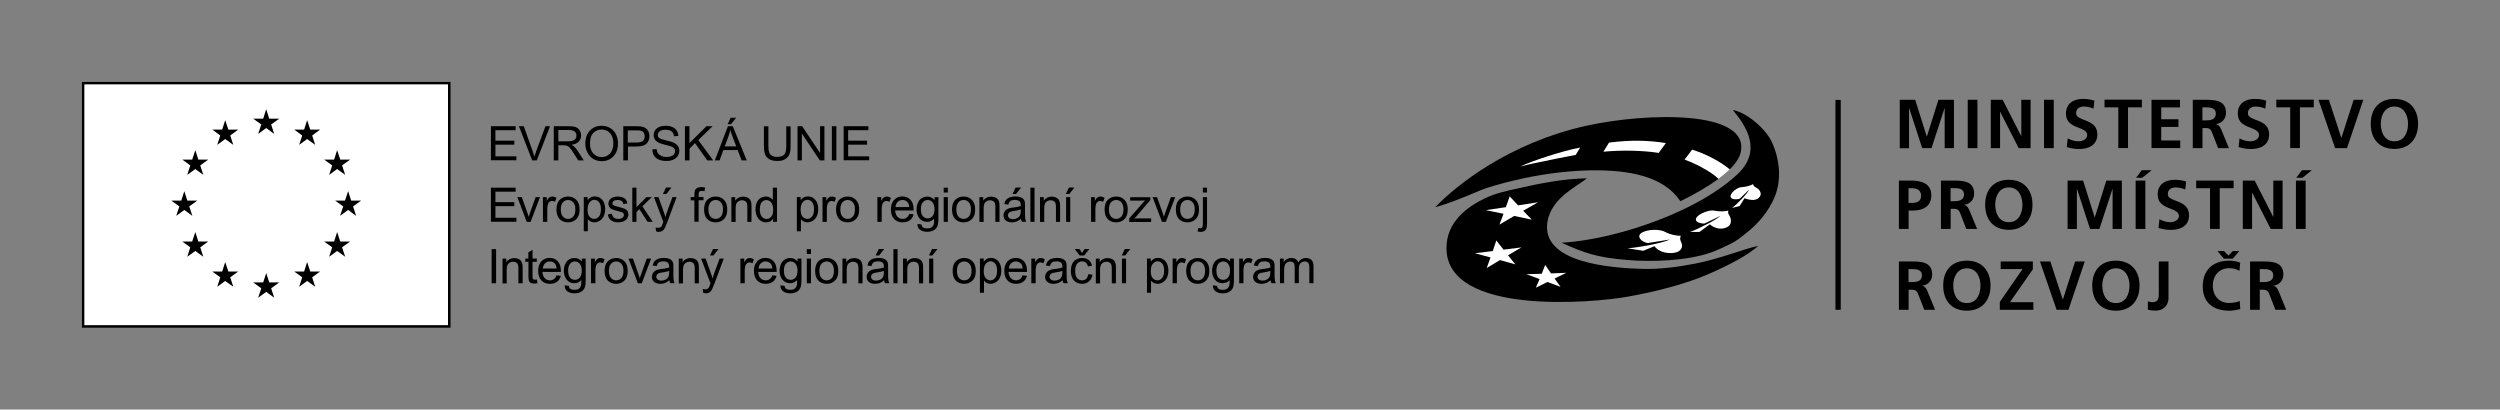 <?xml version="1.0" encoding="utf-8"?>
<!-- Generator: Adobe Illustrator 18.1.1, SVG Export Plug-In . SVG Version: 6.00 Build 0)  -->
<svg version="1.1" xmlns="http://www.w3.org/2000/svg" xmlns:xlink="http://www.w3.org/1999/xlink" x="0px" y="0px"
	 viewBox="0 0 2883.9 472.4" enable-background="new 0 0 2883.9 472.4" xml:space="preserve">
<rect x="0" y="0" width="2883.9" height="472.4" fill="#808080" stroke="none"/>
<g id="Border">
	<path fill="none" stroke="#FFFFFF" stroke-miterlimit="10" d="M0,0"/>
	<path fill="none" stroke="#FFFFFF" stroke-miterlimit="10" d="M0,472.4"/>
	<path fill="none" stroke="#FFFFFF" stroke-miterlimit="10" d="M1653.5,472.4"/>
	<path fill="none" stroke="#FFFFFF" stroke-miterlimit="10" d="M1653.5,0"/>
	<path fill="none" stroke="#FFFFFF" stroke-miterlimit="10" d="M2883.9,469.4"/>
	<path fill="none" stroke="#FFFFFF" stroke-miterlimit="10" d="M2883.9-3"/>
</g>
<g id="Logo_MMR">
	<g id="Text_1_">
		<g>
			<path d="M2191.4,115.1h17.9l13.3,42.3h0.2l13.3-42.3h17.9v55.8h-10.7v-46h-0.2l-15,46h-10.7l-15-46l-0.2,0.2v45.9h-10.7V115.1z"
				/>
			<path d="M2269.9,115.1h11.2v55.8h-11.2V115.1z"/>
			<path d="M2296.5,115.1h13.7l21.3,41.7h0.2v-41.7h10.7v55.8h-13.7l-21.3-41.7h-0.2v41.7h-10.7V115.1z"/>
			<path d="M2357.9,115.1h11.2v55.8h-11.2V115.1z"/>
			<path d="M2415,125.3c-3.5-1.5-7.4-2.4-11.3-2.4c-3.8,0-8.8,1.7-8.8,7.8c0,9.7,24.5,5.6,24.5,24.3c0,12.2-9.7,16.9-20.9,16.9
				c-6.1,0-8.8-0.8-14.3-2.2l1-10.1c3.8,2.1,8.2,3.4,12.6,3.4c4.2,0,9.9-2.2,9.9-7.2c0-10.6-24.5-6.2-24.5-24.7
				c0-12.5,9.7-17,19.5-17c4.8,0,9.3,0.6,13.3,2L2415,125.3z"/>
			<path d="M2443.7,123.8h-16v-8.8h43.1v8.8h-16v47h-11.2V123.8z"/>
			<path d="M2481.9,115.1h32.9v8.8h-21.7v13.7h19.9v8.8h-19.9V162h21.9v8.8h-33.1V115.1z"/>
			<path d="M2529.4,115.1h12.1c12,0,26.3-0.4,26.3,15.1c0,6.6-4.4,12-11.5,12.9v0.2c3,0.2,4.8,3.3,5.9,5.8l9,21.8h-12.5l-6.7-17.4
				c-1.6-4.2-3-5.8-7.7-5.8h-3.6v23.2h-11.2V115.1z M2540.6,138.9h3.7c5.5,0,11.8-0.8,11.8-7.8c0-6.7-6.2-7.3-11.8-7.3h-3.7V138.9z"
				/>
			<path d="M2613.2,125.3c-3.5-1.5-7.4-2.4-11.3-2.4c-3.8,0-8.8,1.7-8.8,7.8c0,9.7,24.5,5.6,24.5,24.3c0,12.2-9.7,16.9-20.9,16.9
				c-6.1,0-8.8-0.8-14.3-2.2l1-10.1c3.8,2.1,8.2,3.4,12.6,3.4c4.2,0,9.9-2.2,9.9-7.2c0-10.6-24.5-6.2-24.5-24.7
				c0-12.5,9.7-17,19.5-17c4.8,0,9.3,0.6,13.3,2L2613.2,125.3z"/>
			<path d="M2641.9,123.8h-16v-8.8h43.2v8.8h-16v47h-11.2V123.8z"/>
			<path d="M2674.5,115.1h12l14.3,43.8h0.2l14.1-43.8h11.1l-18.8,55.8h-13.7L2674.5,115.1z"/>
			<path d="M2762.1,114.1c17.5,0,27.3,11.8,27.3,28.7c0,16.9-9.7,29-27.3,29c-17.9,0-27.3-11.9-27.3-29
				C2734.8,125.7,2744.3,114.1,2762.1,114.1z M2762.1,163c11.4,0,15.7-10.1,15.7-20.2c0-9.8-4.6-19.9-15.7-19.9
				c-11.1,0-15.7,10.1-15.7,19.9C2746.4,152.9,2750.7,163,2762.1,163z"/>
		</g>
		<g>
			<path d="M2190.5,208.3h14.1c12.1,0,23.3,3.5,23.3,16.9c0,13-9.5,17.7-21.5,17.7h-4.7v21.2h-11.2V208.3z M2201.6,234.1h3.9
				c5.6,0,10.6-1.8,10.6-8.3c0-6.5-4.9-8.7-10.6-8.7h-3.9V234.1z"/>
			<path d="M2238.9,208.3h12.1c12,0,26.3-0.4,26.3,15.1c0,6.6-4.4,12-11.5,12.9v0.2c3,0.2,4.8,3.3,5.9,5.8l9,21.8h-12.5l-6.7-17.4
				c-1.6-4.2-3-5.8-7.7-5.8h-3.6v23.2h-11.2V208.3z M2250.1,232.1h3.7c5.5,0,11.8-0.8,11.8-7.8c0-6.7-6.2-7.3-11.8-7.3h-3.7V232.1z"
				/>
			<path d="M2317.3,207.4c17.5,0,27.3,11.8,27.3,28.7c0,16.9-9.7,29-27.3,29c-17.9,0-27.3-11.9-27.3-29
				C2290,219,2299.6,207.4,2317.3,207.4z M2317.3,256.3c11.4,0,15.7-10.2,15.7-20.2c0-9.8-4.6-19.9-15.7-19.9
				c-11.1,0-15.7,10.1-15.7,19.9C2301.7,246.1,2305.9,256.3,2317.3,256.3z"/>
			<path d="M2385.1,208.3h17.9l13.3,42.3h0.2l13.3-42.3h17.9v55.8h-10.7v-46h-0.2l-15,46H2411l-15-46l-0.2,0.2v45.9h-10.7V208.3z"/>
			<path d="M2463.6,208.3h11.2v55.8h-11.2V208.3z M2470.7,196.3h11.4l-10.9,8.8h-7.1L2470.7,196.3z"/>
			<path d="M2520.8,218.6c-3.5-1.5-7.4-2.4-11.3-2.4c-3.8,0-8.8,1.7-8.8,7.8c0,9.7,24.5,5.6,24.5,24.3c0,12.2-9.7,16.9-20.9,16.9
				c-6.1,0-8.8-0.8-14.3-2.2l1-10.1c3.8,2.1,8.2,3.4,12.6,3.4c4.2,0,9.9-2.2,9.9-7.2c0-10.6-24.5-6.2-24.5-24.7
				c0-12.5,9.7-17,19.5-17c4.8,0,9.3,0.6,13.3,2L2520.8,218.6z"/>
			<path d="M2549.4,217.1h-16v-8.8h43.2v8.8h-16v47h-11.2V217.1z"/>
			<path d="M2587.2,208.3h13.7l21.3,41.7h0.2v-41.7h10.7v55.8h-13.7l-21.3-41.7h-0.2v41.7h-10.7V208.3z"/>
			<path d="M2648.5,208.3h11.2v55.8h-11.2V208.3z M2655.5,196.3h11.4l-10.9,8.8h-7.1L2655.5,196.3z"/>
		</g>
		<g>
			<path d="M2190.5,301.6h12.1c12,0,26.3-0.4,26.3,15.1c0,6.6-4.4,12-11.5,12.9v0.2c3,0.2,4.8,3.3,5.9,5.8l9,21.8h-12.5L2213,340
				c-1.6-4.2-3-5.8-7.7-5.8h-3.6v23.2h-11.2V301.6z M2201.6,325.4h3.7c5.5,0,11.8-0.8,11.8-7.7c0-6.7-6.2-7.3-11.8-7.3h-3.7V325.4z"
				/>
			<path d="M2268.9,300.7c17.5,0,27.3,11.8,27.3,28.7c0,16.9-9.7,29-27.3,29c-17.9,0-27.3-11.9-27.3-29S2251.1,300.7,2268.9,300.7z
				 M2268.9,349.6c11.4,0,15.7-10.2,15.7-20.2c0-9.8-4.6-19.9-15.7-19.9c-11.1,0-15.7,10.1-15.7,19.9
				C2253.2,339.4,2257.4,349.6,2268.9,349.6z"/>
			<path d="M2306.9,348.3l26.2-37.9h-25.2v-8.8h37.1v9.1l-26.4,37.9h27v8.8h-38.7V348.3z"/>
			<path d="M2353.2,301.6h12l14.3,43.8h0.2l14.1-43.8h11.1l-18.8,55.8h-13.7L2353.2,301.6z"/>
			<path d="M2440.8,300.7c17.5,0,27.3,11.8,27.3,28.7c0,16.9-9.7,29-27.3,29c-17.9,0-27.3-11.9-27.3-29S2423.1,300.7,2440.8,300.7z
				 M2440.8,349.6c11.4,0,15.7-10.2,15.7-20.2c0-9.8-4.6-19.9-15.7-19.9c-11.1,0-15.7,10.1-15.7,19.9
				C2425.2,339.4,2429.4,349.6,2440.8,349.6z"/>
			<path d="M2477.7,347.6c1.5,0.6,3.1,1,5.3,1c7.3,0,7.3-5.8,7.3-9.8v-37.2h11.2v42.5c0,5.9-3.8,14.2-15.3,14.2c-3,0-5.4-0.2-8.5-1
				V347.6z"/>
			<path d="M2584.3,356.6c-4.1,1-8.5,1.8-12.7,1.8c-18.1,0-30.6-9-30.6-27.9c0-19.1,11.7-29.8,30.6-29.8c3.7,0,8.5,0.7,12.6,2.3
				l-0.8,9.4c-4.2-2.4-8.1-3-12.1-3c-11.5,0-18.7,8.8-18.7,20.2c0,11.3,7,19.9,18.9,19.9c4.4,0,9.6-1,12.2-2.3L2584.3,356.6z
				 M2565.3,298.4l-7.4-8.8h7.6l5.1,5.2l5.1-5.2h7.4l-7.4,8.8H2565.3z"/>
			<path d="M2595.6,301.6h12.1c12,0,26.3-0.4,26.3,15.1c0,6.6-4.4,12-11.5,12.9v0.2c3,0.2,4.8,3.3,5.9,5.8l8.9,21.8h-12.5l-6.7-17.4
				c-1.6-4.2-3-5.8-7.7-5.8h-3.6v23.2h-11.2V301.6z M2606.8,325.4h3.7c5.5,0,11.8-0.8,11.8-7.7c0-6.7-6.2-7.3-11.8-7.3h-3.7V325.4z"
				/>
		</g>
	</g>
	<g id="MMR">
		<g>
			<line fill="#FFFFFF" stroke="#1D1D1B" stroke-miterlimit="10" x1="2120.3" y1="115.3" x2="2120.3" y2="357.5"/>
			<g>
				<path fill-rule="evenodd" clip-rule="evenodd" d="M1830.7,205.7c-26.6,0.4-53.3,5.6-80.5,11.8c-12.9,2.9-25.2,5.5-37.1,11.2
					c-19.4,9.3-45.1,26.7-44.5,58.6c1.6,76.8,168.5,62.3,209.2,54.9c28-5,65.1-13.7,94.1-26.5c24.1-10.6,45-21.7,56.3-32.1
					c-14.7,2.9-43.1,14.7-73.2,20.6c-19.9,3.9-41.1,6.4-58.3,6c-38.7-0.9-118.8-6.9-111.7-53.9
					C1789.4,228.5,1817.7,216.1,1830.7,205.7L1830.7,205.7z"/>
				<path fill-rule="evenodd" clip-rule="evenodd" d="M1801.3,280c40.2-2.3,93.4-16.4,138.1-37.3c24.6-11.5,46.9-25.2,63.9-40.8
					c30.4-27.7,11.2-56.2-4.4-75c15.6,2.6,37.5,21.2,44.7,36.3c9.2,19.4,12.1,43.6,3.5,64.2c-6.7,16.1-18.9,31-34.3,42.7
					c-6.2,4.8-8.6,7.2-15.7,10.8c-8.8,4.4-16,7.7-23.2,10.3c-27.5,9.7-68.2,11.2-96.8,8.7C1842.3,297,1828.2,292.1,1801.3,280
					L1801.3,280z"/>
				<path fill-rule="evenodd" clip-rule="evenodd" d="M1938.4,232.1c-19-28.6-58.7-36.3-103.5-35.6c-28.4,0.5-59.6,4.7-88.5,11.7
					c-15.2,3.7-29.4,7.3-43.1,13.2c-16.7,7.2-36.1,14.6-47.7,17.7c23.6-24.8,84.9-74.4,175.1-94.2c67.8-14.9,189.7-18.8,177.1,31.7
					C2003,196,1967.8,217.9,1938.4,232.1L1938.4,232.1z"/>
				<polygon fill-rule="evenodd" clip-rule="evenodd" fill="#FFFFFF" points="1737.1,239 1713.9,242.4 1734.4,246.6 1729.7,259.1 
					1746.7,249.1 1767,253.4 1757.1,243.1 1774.3,233.3 1751.2,236.9 1741.5,226.5 1737.1,239 				"/>
				<polygon fill-rule="evenodd" clip-rule="evenodd" fill="#FFFFFF" points="1722,289.6 1701.4,292.1 1719.4,297 1715,309.2 
					1730.3,300 1748.1,305 1739.6,294.5 1755,285.4 1734.4,288 1726.1,277.4 1722,289.6 				"/>
				<polygon fill-rule="evenodd" clip-rule="evenodd" fill="#FFFFFF" points="1778.5,315.8 1760.8,316.3 1776,321.9 1771.7,331.9 
					1785.1,325.3 1800.2,330.9 1793.3,321.3 1806.9,314.7 1789.2,315.4 1782.5,305.6 1778.5,315.8 				"/>
				<path fill-rule="evenodd" clip-rule="evenodd" fill="#FFFFFF" d="M1995.5,195.4c-0.4-0.3-0.4-0.3-0.8-0.6
					c-11.5-9.3-27.5-17.4-42.7-22.2l-8.7,11.5c10.6,3.8,23.1,10,33.5,17.5c1.6,1.2,3.5,2.8,5.1,4.3c0.3,0.3,0.2,0.2,0.5,0.5
					C1986.7,203.2,1993.1,197.9,1995.5,195.4L1995.5,195.4z"/>
				<path fill-rule="evenodd" clip-rule="evenodd" fill="#FFFFFF" d="M1921.7,165c-20.6-3.1-39.4-3.8-65.6-0.5l-6.5,10.5
					c20.3-1.9,44.9-1.6,63.8,1.4L1921.7,165L1921.7,165z"/>
				<path fill-rule="evenodd" clip-rule="evenodd" fill="#FFFFFF" d="M1822.8,170.2l-5.1,8.5c-8.9,1.6-30.3,5.9-48.3,9.7
					c-7.2,1.5-10.9,2.5-15.7,3.7C1765.8,186.1,1802.3,174,1822.8,170.2L1822.8,170.2z"/>
				<path fill-rule="evenodd" clip-rule="evenodd" fill="#FFFFFF" d="M1939,272c-1.6,2.9-0.8,4.8,0.6,8c2.4,5.8-1.6,10-5.9,11.1
					c-7.3,2-19.3,0.8-25.2-7.1l-12.9,5.3l-18.2-2.9c10.6-0.5,41.6-6.1,48.8-10.1l-25.7,4.1c-3-0.7-6.6-2.2-8.5-5
					c-6.4-8.9,18.4-13.2,28.5-8C1927.9,271.2,1934.3,272,1939,272L1939,272z"/>
				<path fill-rule="evenodd" clip-rule="evenodd" fill="#FFFFFF" d="M1993.8,242.9c-0.8,2.6,0,3.8,1.3,6c2.4,3.9,2.1,9.7-0.9,11.9
					c-7.1,5.3-16.5,2.8-21.8-2l-11.9,8.7l-10.9,0.1c7.8-2.7,30.2-13.9,35.2-18.6l-18.7,8.9c-2.3,0.1-7-0.7-8.7-2.4
					c-5.8-5.4,12.2-14.2,20.3-12.5C1983.7,244.3,1990.3,243.9,1993.8,242.9L1993.8,242.9z"/>
				<path fill-rule="evenodd" clip-rule="evenodd" fill="#FFFFFF" d="M2022.2,212.4c0.5,2.1,1.5,2.9,3.8,4.1
					c3.6,1.9,6.1,5.9,4.7,9.1c-3.1,6.9-11.8,5.5-18.3,3.1l-5.6,8.9l-8.7,2.3c5-3.7,17.8-16.6,19.6-21.1l-10.9,10.5
					c-1.8,0.6-5.9,1-8.1,0.1c-7.1-2.8,3.2-13.1,10.5-13.5C2014.8,215.5,2019.9,213.9,2022.2,212.4L2022.2,212.4z"/>
			</g>
		</g>
		<rect x="2117.3" y="115.3" width="6.1" height="242"/>
	</g>
</g>
<g id="Logo_EU">
	<g id="Text">
		<g>
			<path d="M566.3,185v-39.4h28.5v4.6h-23.3v12.1h21.8v4.6h-21.8v13.4h24.2v4.6H566.3z"/>
			<path d="M613.9,185l-15.3-39.4h5.6l10.2,28.6c0.8,2.3,1.5,4.4,2.1,6.4c0.6-2.1,1.3-4.3,2.1-6.4l10.6-28.6h5.3L619.2,185H613.9z"
				/>
			<path d="M638.8,185v-39.4h17.5c3.5,0,6.2,0.4,8,1.1c1.8,0.7,3.3,2,4.4,3.7c1.1,1.8,1.6,3.8,1.6,5.9c0,2.8-0.9,5.1-2.7,7.1
				c-1.8,1.9-4.6,3.1-8.4,3.7c1.4,0.7,2.4,1.3,3.1,2c1.5,1.4,3,3.1,4.3,5.2l6.8,10.7H667l-5.2-8.2c-1.5-2.4-2.8-4.2-3.8-5.4
				c-1-1.3-1.9-2.1-2.6-2.6c-0.8-0.5-1.6-0.8-2.4-1c-0.6-0.1-1.6-0.2-2.9-0.2h-6V185H638.8z M644.1,163h11.2c2.4,0,4.2-0.2,5.6-0.7
				c1.3-0.5,2.4-1.3,3.1-2.4c0.7-1.1,1-2.3,1-3.5c0-1.9-0.7-3.4-2-4.6c-1.4-1.2-3.5-1.8-6.4-1.8h-12.5V163z"/>
			<path d="M675.2,165.9c0-6.5,1.8-11.7,5.3-15.3c3.5-3.7,8-5.5,13.6-5.5c3.6,0,6.9,0.9,9.8,2.6c2.9,1.7,5.1,4.2,6.7,7.3
				c1.5,3.1,2.3,6.6,2.3,10.6c0,4-0.8,7.6-2.4,10.7s-3.9,5.5-6.8,7.2s-6.1,2.4-9.6,2.4c-3.7,0-7-0.9-9.9-2.7
				c-2.9-1.8-5.1-4.2-6.6-7.3S675.2,169.3,675.2,165.9z M680.6,165.9c0,4.7,1.3,8.5,3.8,11.2c2.6,2.7,5.8,4.1,9.6,4.1
				c3.9,0,7.1-1.4,9.7-4.1c2.5-2.8,3.8-6.7,3.8-11.7c0-3.2-0.5-6-1.6-8.4c-1.1-2.4-2.7-4.2-4.8-5.6c-2.1-1.3-4.4-2-7-2
				c-3.7,0-6.9,1.3-9.5,3.8C681.9,155.8,680.6,160,680.6,165.9z"/>
			<path d="M719,185v-39.4h14.9c2.6,0,4.6,0.1,6,0.4c1.9,0.3,3.6,0.9,4.9,1.8c1.3,0.9,2.4,2.2,3.2,3.8c0.8,1.6,1.2,3.4,1.2,5.4
				c0,3.3-1.1,6.2-3.2,8.5c-2.1,2.3-6,3.5-11.5,3.5h-10.1v16H719z M724.2,164.4h10.2c3.4,0,5.8-0.6,7.2-1.9c1.4-1.3,2.1-3,2.1-5.3
				c0-1.6-0.4-3.1-1.2-4.2c-0.8-1.2-1.9-1.9-3.3-2.3c-0.9-0.2-2.5-0.3-4.9-0.3h-10.1V164.4z"/>
			<path d="M752.5,172.4l4.9-0.4c0.2,2,0.8,3.6,1.6,4.8c0.9,1.3,2.2,2.3,4,3.1c1.8,0.8,3.8,1.2,6,1.2c2,0,3.7-0.3,5.3-0.9
				c1.5-0.6,2.7-1.4,3.4-2.4c0.7-1,1.1-2.2,1.1-3.4c0-1.2-0.4-2.3-1.1-3.2c-0.7-0.9-1.9-1.7-3.5-2.3c-1.1-0.4-3.4-1.1-7-1.9
				c-3.6-0.9-6.1-1.7-7.6-2.5c-1.9-1-3.3-2.2-4.2-3.7c-0.9-1.5-1.4-3.1-1.4-4.9c0-2,0.6-3.8,1.7-5.6c1.1-1.7,2.8-3,4.9-3.9
				c2.2-0.9,4.6-1.3,7.2-1.3c2.9,0,5.5,0.5,7.7,1.4c2.2,0.9,3.9,2.3,5.1,4.1c1.2,1.8,1.8,3.9,1.9,6.2l-5,0.4
				c-0.3-2.5-1.2-4.4-2.7-5.6c-1.5-1.3-3.8-1.9-6.9-1.9c-3.2,0-5.4,0.6-6.9,1.7c-1.4,1.2-2.2,2.5-2.2,4.2c0,1.4,0.5,2.6,1.5,3.5
				c1,0.9,3.6,1.8,7.9,2.8c4.2,1,7.1,1.8,8.7,2.5c2.3,1.1,4,2.4,5.1,4c1.1,1.6,1.6,3.5,1.6,5.6c0,2.1-0.6,4.1-1.8,5.9
				c-1.2,1.9-2.9,3.3-5.2,4.3c-2.2,1-4.8,1.5-7.6,1.5c-3.6,0-6.5-0.5-9-1.6c-2.4-1-4.3-2.6-5.7-4.7
				C753.3,177.4,752.6,175,752.5,172.4z"/>
			<path d="M790.1,185v-39.4h5.2v19.5l19.6-19.5h7.1l-16.5,16l17.2,23.4h-6.9l-14-19.9l-6.4,6.3V185H790.1z"/>
			<path d="M824.6,185l15.1-39.4h5.6l16.1,39.4h-5.9l-4.6-11.9h-16.5l-4.3,11.9H824.6z M836,168.9h13.3l-4.1-10.9
				c-1.3-3.3-2.2-6-2.8-8.2c-0.5,2.5-1.2,5-2.1,7.5L836,168.9z M839.3,143.3l3.6-7.5h6.3l-5.9,7.5H839.3z"/>
			<path d="M906.8,145.7h5.2v22.7c0,4-0.4,7.1-1.3,9.4c-0.9,2.3-2.5,4.2-4.8,5.7c-2.3,1.5-5.4,2.2-9.2,2.2c-3.7,0-6.7-0.6-9-1.9
				c-2.3-1.3-4-3.1-5-5.5s-1.5-5.7-1.5-9.9v-22.7h5.2v22.7c0,3.4,0.3,5.9,1,7.6c0.6,1.6,1.7,2.9,3.3,3.7c1.5,0.9,3.4,1.3,5.7,1.3
				c3.8,0,6.6-0.9,8.2-2.6c1.6-1.7,2.4-5.1,2.4-10V145.7z"/>
			<path d="M920,185v-39.4h5.3l20.7,30.9v-30.9h5V185h-5.3L925,154.1V185H920z"/>
			<path d="M959.6,185v-39.4h5.2V185H959.6z"/>
			<path d="M973.2,185v-39.4h28.5v4.6h-23.3v12.1h21.8v4.6h-21.8v13.4h24.2v4.6H973.2z"/>
		</g>
		<g>
			<path d="M566.3,255.9v-39.4h28.5v4.6h-23.3v12.1h21.8v4.6h-21.8v13.4h24.2v4.6H566.3z"/>
			<path d="M607.6,255.9l-10.8-28.5h5.1l6.1,17.1c0.7,1.8,1.3,3.8,1.8,5.7c0.4-1.5,1-3.3,1.8-5.4l6.3-17.4h5l-10.8,28.5H607.6z"/>
			<path d="M626.3,255.9v-28.5h4.4v4.3c1.1-2,2.1-3.4,3.1-4c0.9-0.6,2-1,3.1-1c1.6,0,3.3,0.5,5,1.6l-1.7,4.5c-1.2-0.7-2.4-1-3.5-1
				c-1.1,0-2,0.3-2.8,1c-0.8,0.6-1.4,1.5-1.8,2.6c-0.5,1.7-0.8,3.6-0.8,5.6v14.9H626.3z"/>
			<path d="M641.9,241.6c0-5.3,1.5-9.2,4.4-11.7c2.5-2.1,5.4-3.2,9-3.2c3.9,0,7.1,1.3,9.6,3.9c2.5,2.6,3.7,6.1,3.7,10.6
				c0,3.7-0.6,6.6-1.7,8.7c-1.1,2.1-2.7,3.7-4.8,4.9c-2.1,1.2-4.4,1.7-6.9,1.7c-4,0-7.2-1.3-9.7-3.8
				C643.1,250.1,641.9,246.5,641.9,241.6z M646.9,241.6c0,3.7,0.8,6.4,2.4,8.2c1.6,1.8,3.6,2.7,6,2.7c2.4,0,4.4-0.9,6-2.7
				c1.6-1.8,2.4-4.6,2.4-8.4c0-3.5-0.8-6.2-2.4-8c-1.6-1.8-3.6-2.7-6-2.7c-2.4,0-4.4,0.9-6,2.7C647.7,235.3,646.9,238,646.9,241.6z"
				/>
			<path d="M673.4,266.8v-39.5h4.4v3.7c1-1.5,2.2-2.5,3.5-3.3c1.3-0.7,2.9-1.1,4.8-1.1c2.4,0,4.6,0.6,6.4,1.9c1.9,1.3,3.3,3,4.2,5.3
				c0.9,2.3,1.4,4.8,1.4,7.5c0,2.9-0.5,5.5-1.6,7.9c-1,2.3-2.6,4.1-4.6,5.4c-2,1.2-4.1,1.9-6.3,1.9c-1.6,0-3.1-0.3-4.3-1
				c-1.3-0.7-2.3-1.5-3.2-2.6v13.9H673.4z M677.8,241.8c0,3.7,0.7,6.4,2.2,8.1c1.5,1.8,3.3,2.6,5.4,2.6c2.1,0,4-0.9,5.5-2.7
				c1.5-1.8,2.3-4.6,2.3-8.4c0-3.6-0.7-6.4-2.2-8.2c-1.5-1.8-3.3-2.7-5.4-2.7c-2.1,0-3.9,1-5.5,2.9
				C678.6,235.3,677.8,238.1,677.8,241.8z"/>
			<path d="M701.1,247.4l4.8-0.8c0.3,1.9,1,3.4,2.2,4.4c1.2,1,2.9,1.5,5.1,1.5c2.2,0,3.9-0.5,4.9-1.4c1.1-0.9,1.6-2,1.6-3.2
				c0-1.1-0.5-2-1.4-2.6c-0.7-0.4-2.3-1-4.9-1.6c-3.5-0.9-6-1.7-7.4-2.3c-1.4-0.7-2.4-1.6-3.1-2.7c-0.7-1.2-1.1-2.4-1.1-3.8
				c0-1.3,0.3-2.4,0.9-3.5c0.6-1.1,1.4-2,2.4-2.7c0.8-0.6,1.8-1,3.1-1.4c1.3-0.4,2.7-0.6,4.2-0.6c2.2,0,4.2,0.3,5.9,1
				c1.7,0.6,2.9,1.5,3.7,2.6c0.8,1.1,1.4,2.6,1.7,4.4l-4.7,0.6c-0.2-1.5-0.8-2.6-1.9-3.4c-1-0.8-2.5-1.2-4.4-1.2
				c-2.2,0-3.8,0.4-4.8,1.1c-0.9,0.7-1.4,1.6-1.4,2.6c0,0.6,0.2,1.2,0.6,1.7c0.4,0.5,1,0.9,1.9,1.3c0.5,0.2,1.9,0.6,4.3,1.2
				c3.4,0.9,5.8,1.7,7.2,2.2c1.4,0.6,2.4,1.4,3.2,2.5c0.8,1.1,1.2,2.5,1.2,4.1c0,1.6-0.5,3.1-1.4,4.6c-0.9,1.4-2.3,2.5-4.1,3.3
				c-1.8,0.8-3.8,1.2-6,1.2c-3.7,0-6.5-0.8-8.5-2.3C702.8,252.7,701.6,250.4,701.1,247.4z"/>
			<path d="M729.4,255.9v-39.4h4.8V239l11.4-11.6h6.3L741,238l12,17.9h-6l-9.4-14.6l-3.4,3.3v11.3H729.4z"/>
			<path d="M756.8,266.9l-0.5-4.5c1.1,0.3,2,0.4,2.8,0.4c1.1,0,1.9-0.2,2.6-0.5s1.2-0.9,1.6-1.5c0.3-0.5,0.8-1.7,1.5-3.6
				c0.1-0.3,0.2-0.7,0.4-1.2l-10.8-28.6h5.2l5.9,16.5c0.8,2.1,1.5,4.3,2.1,6.6c0.6-2.2,1.2-4.4,2-6.5l6.1-16.6h4.8l-10.8,29
				c-1.2,3.1-2.1,5.3-2.7,6.5c-0.9,1.6-1.8,2.8-3,3.5c-1.1,0.7-2.4,1.1-4,1.1C759,267.5,758,267.3,756.8,266.9z M764.7,223.8
				l3.6-7.5h6.3l-5.9,7.5H764.7z"/>
			<path d="M801,255.9v-24.8h-4.3v-3.8h4.3v-3c0-1.9,0.2-3.3,0.5-4.3c0.5-1.3,1.3-2.3,2.5-3c1.2-0.8,2.8-1.2,4.9-1.2
				c1.4,0,2.9,0.2,4.5,0.5l-0.7,4.2c-1-0.2-2-0.3-2.8-0.3c-1.5,0-2.5,0.3-3.1,0.9c-0.6,0.6-0.9,1.8-0.9,3.5v2.6h5.6v3.8h-5.6v24.8
				H801z"/>
			<path d="M812.2,241.6c0-5.3,1.5-9.2,4.4-11.7c2.5-2.1,5.4-3.2,9-3.2c3.9,0,7.1,1.3,9.6,3.9c2.5,2.6,3.7,6.1,3.7,10.6
				c0,3.7-0.5,6.6-1.7,8.7c-1.1,2.1-2.7,3.7-4.8,4.9c-2.1,1.2-4.4,1.7-6.9,1.7c-4,0-7.2-1.3-9.7-3.8
				C813.4,250.1,812.2,246.5,812.2,241.6z M817.2,241.6c0,3.7,0.8,6.4,2.4,8.2c1.6,1.8,3.6,2.7,6,2.7c2.4,0,4.4-0.9,6-2.7
				s2.4-4.6,2.4-8.4c0-3.5-0.8-6.2-2.4-8c-1.6-1.8-3.6-2.7-6-2.7c-2.4,0-4.4,0.9-6,2.7C818,235.3,817.2,238,817.2,241.6z"/>
			<path d="M843.7,255.9v-28.5h4.4v4.1c2.1-3.1,5.1-4.7,9.1-4.7c1.7,0,3.3,0.3,4.7,0.9c1.4,0.6,2.5,1.4,3.2,2.4
				c0.7,1,1.2,2.2,1.5,3.6c0.2,0.9,0.3,2.5,0.3,4.7v17.5h-4.8v-17.3c0-2-0.2-3.4-0.6-4.4c-0.4-1-1-1.8-2-2.3s-2.1-0.9-3.4-0.9
				c-2.1,0-3.8,0.7-5.3,2c-1.5,1.3-2.2,3.8-2.2,7.4v15.6H843.7z"/>
			<path d="M891.8,255.9v-3.6c-1.8,2.8-4.5,4.2-8,4.2c-2.3,0-4.4-0.6-6.3-1.9c-1.9-1.3-3.4-3-4.4-5.3c-1-2.2-1.6-4.8-1.6-7.7
				c0-2.8,0.5-5.4,1.4-7.7c0.9-2.3,2.4-4.1,4.3-5.3c1.9-1.2,4-1.9,6.4-1.9c1.7,0,3.3,0.4,4.6,1.1c1.3,0.7,2.4,1.7,3.3,2.8v-14.1h4.8
				v39.4H891.8z M876.5,241.7c0,3.7,0.8,6.4,2.3,8.2c1.5,1.8,3.4,2.7,5.5,2.7c2.1,0,3.9-0.9,5.4-2.6c1.5-1.7,2.2-4.4,2.2-7.9
				c0-3.9-0.8-6.8-2.3-8.6s-3.4-2.7-5.6-2.7c-2.1,0-3.9,0.9-5.4,2.6C877.3,235.1,876.5,237.9,876.5,241.7z"/>
			<path d="M919.2,266.8v-39.5h4.4v3.7c1-1.5,2.2-2.5,3.5-3.3c1.3-0.7,2.9-1.1,4.8-1.1c2.4,0,4.6,0.6,6.4,1.9s3.3,3,4.2,5.3
				c0.9,2.3,1.4,4.8,1.4,7.5c0,2.9-0.5,5.5-1.6,7.9c-1,2.3-2.6,4.1-4.6,5.4c-2,1.2-4.1,1.9-6.3,1.9c-1.6,0-3.1-0.3-4.3-1
				c-1.3-0.7-2.3-1.5-3.2-2.6v13.9H919.2z M923.6,241.8c0,3.7,0.7,6.4,2.2,8.1s3.3,2.6,5.4,2.6c2.1,0,4-0.9,5.5-2.7
				c1.5-1.8,2.3-4.6,2.3-8.4c0-3.6-0.7-6.4-2.2-8.2s-3.3-2.7-5.4-2.7c-2.1,0-3.9,1-5.5,2.9C924.3,235.3,923.6,238.1,923.6,241.8z"/>
			<path d="M948.8,255.9v-28.5h4.4v4.3c1.1-2,2.1-3.4,3.1-4c0.9-0.6,2-1,3.1-1c1.6,0,3.3,0.5,5,1.6l-1.7,4.5c-1.2-0.7-2.4-1-3.5-1
				c-1.1,0-2,0.3-2.8,1c-0.8,0.6-1.4,1.5-1.8,2.6c-0.5,1.7-0.8,3.6-0.8,5.6v14.9H948.8z"/>
			<path d="M964.4,241.6c0-5.3,1.5-9.2,4.4-11.7c2.5-2.1,5.4-3.2,9-3.2c3.9,0,7.1,1.3,9.6,3.9c2.5,2.6,3.7,6.1,3.7,10.6
				c0,3.7-0.5,6.6-1.7,8.7c-1.1,2.1-2.7,3.7-4.8,4.9c-2.1,1.2-4.4,1.7-6.9,1.7c-4,0-7.2-1.3-9.7-3.8
				C965.7,250.1,964.4,246.5,964.4,241.6z M969.4,241.6c0,3.7,0.8,6.4,2.4,8.2c1.6,1.8,3.6,2.7,6,2.7c2.4,0,4.4-0.9,6-2.7
				s2.4-4.6,2.4-8.4c0-3.5-0.8-6.2-2.4-8c-1.6-1.8-3.6-2.7-6-2.7c-2.4,0-4.4,0.9-6,2.7C970.2,235.3,969.4,238,969.4,241.6z"/>
			<path d="M1012.1,255.9v-28.5h4.4v4.3c1.1-2,2.1-3.4,3.1-4c0.9-0.6,2-1,3.1-1c1.6,0,3.3,0.5,5,1.6l-1.7,4.5c-1.2-0.7-2.4-1-3.5-1
				c-1.1,0-2,0.3-2.8,1c-0.8,0.6-1.4,1.5-1.8,2.6c-0.5,1.7-0.8,3.6-0.8,5.6v14.9H1012.1z"/>
			<path d="M1048.9,246.7l5,0.6c-0.8,2.9-2.2,5.2-4.4,6.8c-2.1,1.6-4.9,2.4-8.2,2.4c-4.2,0-7.5-1.3-9.9-3.9
				c-2.4-2.6-3.7-6.2-3.7-10.8c0-4.8,1.2-8.5,3.7-11.2s5.7-4,9.6-4c3.8,0,6.9,1.3,9.3,3.9c2.4,2.6,3.6,6.2,3.6,11c0,0.3,0,0.7,0,1.3
				h-21.3c0.2,3.1,1.1,5.5,2.7,7.2c1.6,1.7,3.6,2.5,6,2.5c1.8,0,3.3-0.5,4.5-1.4C1047.2,250.2,1048.1,248.8,1048.9,246.7z
				 M1033,238.9h15.9c-0.2-2.4-0.8-4.2-1.8-5.4c-1.5-1.9-3.5-2.8-6-2.8c-2.2,0-4.1,0.7-5.6,2.2C1034,234.4,1033.2,236.4,1033,238.9z
				"/>
			<path d="M1058.3,258.3l4.7,0.7c0.2,1.5,0.7,2.5,1.6,3.2c1.2,0.9,2.8,1.3,4.9,1.3c2.2,0,4-0.4,5.2-1.3s2-2.1,2.5-3.8
				c0.3-1,0.4-3.1,0.3-6.2c-2.1,2.5-4.7,3.7-7.9,3.7c-3.9,0-7-1.4-9.1-4.2s-3.2-6.2-3.2-10.2c0-2.7,0.5-5.2,1.5-7.5
				c1-2.3,2.4-4.1,4.3-5.3s4.1-1.9,6.6-1.9c3.4,0,6.1,1.4,8.3,4.1v-3.4h4.5V252c0,4.4-0.5,7.6-1.4,9.4c-0.9,1.9-2.3,3.3-4.3,4.4
				c-2,1.1-4.4,1.6-7.2,1.6c-3.4,0-6.1-0.8-8.2-2.3C1059.2,263.7,1058.2,261.3,1058.3,258.3z M1062.3,241.1c0,3.7,0.7,6.5,2.2,8.2
				s3.3,2.6,5.6,2.6c2.2,0,4.1-0.9,5.6-2.6c1.5-1.7,2.3-4.4,2.3-8c0-3.5-0.8-6.1-2.3-7.9c-1.5-1.8-3.4-2.7-5.6-2.7
				c-2.1,0-4,0.9-5.5,2.6C1063,235.1,1062.3,237.7,1062.3,241.1z"/>
			<path d="M1088.6,222.1v-5.6h4.8v5.6H1088.6z M1088.6,255.9v-28.5h4.8v28.5H1088.6z"/>
			<path d="M1098.2,241.6c0-5.3,1.5-9.2,4.4-11.7c2.5-2.1,5.4-3.2,9-3.2c3.9,0,7.1,1.3,9.6,3.9c2.5,2.6,3.7,6.1,3.7,10.6
				c0,3.7-0.5,6.6-1.7,8.7c-1.1,2.1-2.7,3.7-4.8,4.9c-2.1,1.2-4.4,1.7-6.9,1.7c-4,0-7.2-1.3-9.7-3.8
				C1099.5,250.1,1098.2,246.5,1098.2,241.6z M1103.2,241.6c0,3.7,0.8,6.4,2.4,8.2c1.6,1.8,3.6,2.7,6,2.7c2.4,0,4.4-0.9,6-2.7
				s2.4-4.6,2.4-8.4c0-3.5-0.8-6.2-2.4-8c-1.6-1.8-3.6-2.7-6-2.7c-2.4,0-4.4,0.9-6,2.7C1104,235.3,1103.2,238,1103.2,241.6z"/>
			<path d="M1129.8,255.9v-28.5h4.4v4.1c2.1-3.1,5.1-4.7,9.1-4.7c1.7,0,3.3,0.3,4.7,0.9c1.4,0.6,2.5,1.4,3.2,2.4
				c0.7,1,1.2,2.2,1.5,3.6c0.2,0.9,0.3,2.5,0.3,4.7v17.5h-4.8v-17.3c0-2-0.2-3.4-0.6-4.4c-0.4-1-1-1.8-2-2.3s-2.1-0.9-3.4-0.9
				c-2.1,0-3.8,0.7-5.3,2c-1.5,1.3-2.2,3.8-2.2,7.4v15.6H1129.8z"/>
			<path d="M1177.8,252.4c-1.8,1.5-3.5,2.6-5.2,3.2c-1.7,0.6-3.4,0.9-5.3,0.9c-3.1,0-5.5-0.8-7.2-2.3c-1.7-1.5-2.5-3.5-2.5-5.9
				c0-1.4,0.3-2.7,1-3.8c0.6-1.2,1.5-2.1,2.5-2.8s2.2-1.2,3.5-1.6c0.9-0.3,2.4-0.5,4.3-0.7c3.9-0.5,6.8-1,8.6-1.7c0-0.7,0-1.1,0-1.3
				c0-2-0.5-3.4-1.4-4.2c-1.2-1.1-3.1-1.6-5.5-1.6c-2.3,0-4,0.4-5,1.2c-1.1,0.8-1.9,2.2-2.4,4.2l-4.7-0.6c0.4-2,1.1-3.7,2.1-4.9
				s2.4-2.2,4.3-2.9c1.9-0.7,4-1,6.5-1c2.4,0,4.4,0.3,5.9,0.9c1.5,0.6,2.6,1.3,3.4,2.2s1.2,2,1.5,3.3c0.2,0.8,0.2,2.3,0.2,4.5v6.4
				c0,4.5,0.1,7.3,0.3,8.5s0.6,2.3,1.2,3.4h-5C1178.3,254.9,1178,253.7,1177.8,252.4z M1177.4,241.6c-1.8,0.7-4.4,1.3-7.9,1.8
				c-2,0.3-3.4,0.6-4.2,1c-0.8,0.4-1.5,0.9-1.9,1.6c-0.4,0.7-0.7,1.5-0.7,2.3c0,1.3,0.5,2.4,1.5,3.2s2.4,1.3,4.3,1.3
				c1.9,0,3.5-0.4,5-1.2c1.5-0.8,2.5-1.9,3.2-3.3c0.5-1.1,0.8-2.7,0.8-4.8V241.6z M1168,223.8l3.6-7.5h6.3l-5.9,7.5H1168z"/>
			<path d="M1188.6,255.9v-39.4h4.8v39.4H1188.6z"/>
			<path d="M1199.7,255.9v-28.5h4.4v4.1c2.1-3.1,5.1-4.7,9.1-4.7c1.7,0,3.3,0.3,4.7,0.9c1.4,0.6,2.5,1.4,3.2,2.4
				c0.7,1,1.2,2.2,1.5,3.6c0.2,0.9,0.3,2.5,0.3,4.7v17.5h-4.8v-17.3c0-2-0.2-3.4-0.6-4.4c-0.4-1-1-1.8-2-2.3s-2.1-0.9-3.4-0.9
				c-2.1,0-3.8,0.7-5.3,2c-1.5,1.3-2.2,3.8-2.2,7.4v15.6H1199.7z"/>
			<path d="M1229.5,223.8l3.6-7.5h6.3l-5.9,7.5H1229.5z M1229.8,255.9v-28.5h4.8v28.5H1229.8z"/>
			<path d="M1258.6,255.9v-28.5h4.4v4.3c1.1-2,2.1-3.4,3.1-4c0.9-0.6,2-1,3.1-1c1.6,0,3.3,0.5,5,1.6l-1.7,4.5c-1.2-0.7-2.4-1-3.5-1
				c-1.1,0-2,0.3-2.8,1c-0.8,0.6-1.4,1.5-1.8,2.6c-0.5,1.7-0.8,3.6-0.8,5.6v14.9H1258.6z"/>
			<path d="M1274.2,241.6c0-5.3,1.5-9.2,4.4-11.7c2.5-2.1,5.4-3.2,9-3.2c3.9,0,7.1,1.3,9.6,3.9c2.5,2.6,3.7,6.1,3.7,10.6
				c0,3.7-0.5,6.6-1.7,8.7c-1.1,2.1-2.7,3.7-4.8,4.9c-2.1,1.2-4.4,1.7-6.9,1.7c-4,0-7.2-1.3-9.7-3.8
				C1275.5,250.1,1274.2,246.5,1274.2,241.6z M1279.2,241.6c0,3.7,0.8,6.4,2.4,8.2s3.6,2.7,6,2.7c2.4,0,4.4-0.9,6-2.7
				c1.6-1.8,2.4-4.6,2.4-8.4c0-3.5-0.8-6.2-2.4-8c-1.6-1.8-3.6-2.7-6-2.7c-2.4,0-4.4,0.9-6,2.7S1279.2,238,1279.2,241.6z"/>
			<path d="M1302.6,255.9V252l18.2-20.8c-2.1,0.1-3.9,0.2-5.5,0.2h-11.6v-3.9h23.3v3.2l-15.4,18.1l-3,3.3c2.2-0.2,4.2-0.2,6.1-0.2
				h13.2v4.2H1302.6z"/>
			<path d="M1340.4,255.9l-10.8-28.5h5.1l6.1,17.1c0.7,1.8,1.3,3.8,1.8,5.7c0.4-1.5,1-3.3,1.8-5.4l6.3-17.4h5l-10.8,28.5H1340.4z"/>
			<path d="M1356.4,241.6c0-5.3,1.5-9.2,4.4-11.7c2.5-2.1,5.4-3.2,9-3.2c3.9,0,7.1,1.3,9.6,3.9c2.5,2.6,3.7,6.1,3.7,10.6
				c0,3.7-0.5,6.6-1.7,8.7c-1.1,2.1-2.7,3.7-4.8,4.9c-2.1,1.2-4.4,1.7-6.9,1.7c-4,0-7.2-1.3-9.7-3.8
				C1357.7,250.1,1356.4,246.5,1356.4,241.6z M1361.4,241.6c0,3.7,0.8,6.4,2.4,8.2s3.6,2.7,6,2.7c2.4,0,4.4-0.9,6-2.7
				c1.6-1.8,2.4-4.6,2.4-8.4c0-3.5-0.8-6.2-2.4-8c-1.6-1.8-3.6-2.7-6-2.7c-2.4,0-4.4,0.9-6,2.7S1361.4,238,1361.4,241.6z"/>
			<path d="M1381.5,267l0.9-4.1c1,0.3,1.7,0.4,2.3,0.4c1,0,1.7-0.3,2.2-1c0.5-0.7,0.7-2.3,0.7-4.9v-30h4.8v30.1c0,3.5-0.5,6-1.4,7.3
				c-1.2,1.8-3.1,2.7-5.8,2.7C1383.9,267.5,1382.7,267.3,1381.5,267z M1387.6,222.1v-5.6h4.8v5.6H1387.6z"/>
		</g>
		<g>
			<path d="M567.1,326.8v-39.4h5.2v39.4H567.1z"/>
			<path d="M579.7,326.8v-28.5h4.4v4.1c2.1-3.1,5.1-4.7,9.1-4.7c1.7,0,3.3,0.3,4.7,0.9c1.4,0.6,2.5,1.4,3.2,2.4
				c0.7,1,1.2,2.2,1.5,3.6c0.2,0.9,0.3,2.5,0.3,4.7v17.5H598v-17.3c0-2-0.2-3.4-0.6-4.4c-0.4-1-1-1.8-2-2.3c-1-0.6-2.1-0.9-3.4-0.9
				c-2.1,0-3.8,0.7-5.3,2c-1.5,1.3-2.2,3.8-2.2,7.4v15.6H579.7z"/>
			<path d="M619.3,322.4l0.7,4.3c-1.4,0.3-2.6,0.4-3.7,0.4c-1.8,0-3.1-0.3-4.1-0.8c-1-0.6-1.6-1.3-2-2.2c-0.4-0.9-0.6-2.8-0.6-5.7
				V302H606v-3.8h3.5v-7.1l4.8-2.9v10h4.9v3.8h-4.9v16.7c0,1.4,0.1,2.3,0.3,2.7c0.2,0.4,0.4,0.7,0.8,0.9c0.4,0.2,0.9,0.3,1.7,0.3
				C617.7,322.6,618.4,322.6,619.3,322.4z"/>
			<path d="M642,317.6l5,0.6c-0.8,2.9-2.2,5.2-4.4,6.8c-2.1,1.6-4.9,2.4-8.2,2.4c-4.2,0-7.5-1.3-9.9-3.9c-2.4-2.6-3.7-6.2-3.7-10.8
				c0-4.8,1.2-8.5,3.7-11.2s5.7-4,9.6-4c3.8,0,6.9,1.3,9.3,3.9c2.4,2.6,3.6,6.2,3.6,11c0,0.3,0,0.7,0,1.3h-21.3
				c0.2,3.1,1.1,5.5,2.7,7.2c1.6,1.7,3.6,2.5,6,2.5c1.8,0,3.3-0.5,4.5-1.4C640.3,321.1,641.3,319.6,642,317.6z M626.2,309.8h15.9
				c-0.2-2.4-0.8-4.2-1.8-5.4c-1.5-1.9-3.5-2.8-6-2.8c-2.2,0-4.1,0.7-5.6,2.2C627.2,305.3,626.3,307.3,626.2,309.8z"/>
			<path d="M651.4,329.1l4.7,0.7c0.2,1.5,0.7,2.5,1.6,3.2c1.2,0.9,2.8,1.3,4.9,1.3c2.2,0,4-0.4,5.2-1.3c1.2-0.9,2-2.1,2.5-3.8
				c0.3-1,0.4-3.1,0.3-6.2c-2.1,2.5-4.7,3.7-7.9,3.7c-3.9,0-7-1.4-9.1-4.2s-3.2-6.2-3.2-10.2c0-2.7,0.5-5.2,1.5-7.5
				c1-2.3,2.4-4.1,4.3-5.3c1.9-1.3,4.1-1.9,6.6-1.9c3.4,0,6.1,1.4,8.3,4.1v-3.4h4.5v24.7c0,4.4-0.5,7.6-1.4,9.4
				c-0.9,1.9-2.3,3.3-4.3,4.4c-2,1.1-4.4,1.6-7.2,1.6c-3.4,0-6.1-0.8-8.2-2.3C652.4,334.5,651.3,332.2,651.4,329.1z M655.4,312
				c0,3.7,0.7,6.5,2.2,8.2c1.5,1.7,3.3,2.6,5.6,2.6c2.2,0,4.1-0.9,5.6-2.6c1.5-1.7,2.3-4.4,2.3-8c0-3.5-0.8-6.1-2.3-7.9
				c-1.5-1.8-3.4-2.7-5.6-2.7c-2.1,0-4,0.9-5.5,2.6C656.2,306,655.4,308.6,655.4,312z"/>
			<path d="M681.8,326.8v-28.5h4.4v4.3c1.1-2,2.1-3.4,3.1-4c0.9-0.6,2-1,3.1-1c1.6,0,3.3,0.5,5,1.6l-1.7,4.5c-1.2-0.7-2.4-1-3.5-1
				c-1.1,0-2,0.3-2.8,1c-0.8,0.6-1.4,1.5-1.8,2.6c-0.5,1.7-0.8,3.6-0.8,5.6v14.9H681.8z"/>
			<path d="M697.4,312.5c0-5.3,1.5-9.2,4.4-11.7c2.5-2.1,5.4-3.2,9-3.2c3.9,0,7.1,1.3,9.6,3.9c2.5,2.6,3.7,6.1,3.7,10.6
				c0,3.7-0.6,6.6-1.7,8.7c-1.1,2.1-2.7,3.7-4.8,4.9c-2.1,1.2-4.4,1.7-6.9,1.7c-4,0-7.2-1.3-9.7-3.8
				C698.7,321,697.4,317.3,697.4,312.5z M702.4,312.5c0,3.7,0.8,6.4,2.4,8.2c1.6,1.8,3.6,2.7,6,2.7c2.4,0,4.4-0.9,6-2.7
				c1.6-1.8,2.4-4.6,2.4-8.4c0-3.5-0.8-6.2-2.4-8c-1.6-1.8-3.6-2.7-6-2.7c-2.4,0-4.4,0.9-6,2.7C703.2,306.1,702.4,308.9,702.4,312.5
				z"/>
			<path d="M735.8,326.8L725,298.3h5.1l6.1,17.1c0.7,1.8,1.3,3.8,1.8,5.7c0.4-1.5,1-3.3,1.8-5.4l6.3-17.4h5l-10.8,28.5H735.8z"/>
			<path d="M772.2,323.3c-1.8,1.5-3.5,2.6-5.2,3.2c-1.7,0.6-3.4,0.9-5.3,0.9c-3.1,0-5.5-0.8-7.2-2.3c-1.7-1.5-2.5-3.5-2.5-5.9
				c0-1.4,0.3-2.7,1-3.8c0.6-1.2,1.5-2.1,2.5-2.8c1-0.7,2.2-1.2,3.5-1.6c0.9-0.3,2.4-0.5,4.3-0.7c3.9-0.5,6.8-1,8.6-1.7
				c0-0.7,0-1.1,0-1.3c0-2-0.5-3.4-1.4-4.2c-1.2-1.1-3.1-1.6-5.5-1.6c-2.3,0-4,0.4-5,1.2c-1.1,0.8-1.9,2.2-2.4,4.2l-4.7-0.6
				c0.4-2,1.1-3.7,2.1-4.9c1-1.2,2.4-2.2,4.3-2.9c1.9-0.7,4-1,6.5-1c2.4,0,4.4,0.3,5.9,0.9c1.5,0.6,2.6,1.3,3.4,2.2
				c0.7,0.9,1.2,2,1.5,3.3c0.2,0.8,0.2,2.3,0.2,4.5v6.4c0,4.5,0.1,7.3,0.3,8.5c0.2,1.2,0.6,2.3,1.2,3.4h-5
				C772.7,325.8,772.3,324.6,772.2,323.3z M771.8,312.5c-1.8,0.7-4.4,1.3-7.9,1.8c-2,0.3-3.4,0.6-4.2,1c-0.8,0.4-1.5,0.9-1.9,1.6
				c-0.4,0.7-0.7,1.5-0.7,2.3c0,1.3,0.5,2.4,1.5,3.2c1,0.9,2.4,1.3,4.3,1.3c1.9,0,3.5-0.4,5-1.2c1.5-0.8,2.5-1.9,3.2-3.3
				c0.5-1.1,0.8-2.7,0.8-4.8V312.5z"/>
			<path d="M783,326.8v-28.5h4.4v4.1c2.1-3.1,5.1-4.7,9.1-4.7c1.7,0,3.3,0.3,4.7,0.9c1.4,0.6,2.5,1.4,3.2,2.4c0.7,1,1.2,2.2,1.5,3.6
				c0.2,0.9,0.3,2.5,0.3,4.7v17.5h-4.8v-17.3c0-2-0.2-3.4-0.6-4.4c-0.4-1-1-1.8-2-2.3c-1-0.6-2.1-0.9-3.4-0.9c-2.1,0-3.8,0.7-5.3,2
				c-1.5,1.3-2.2,3.8-2.2,7.4v15.6H783z"/>
			<path d="M811.2,337.8l-0.5-4.5c1.1,0.3,2,0.4,2.8,0.4c1.1,0,1.9-0.2,2.6-0.5s1.2-0.9,1.6-1.5c0.3-0.5,0.8-1.7,1.5-3.6
				c0.1-0.3,0.2-0.7,0.4-1.2l-10.8-28.6h5.2l5.9,16.5c0.8,2.1,1.5,4.3,2.1,6.6c0.6-2.2,1.2-4.4,2-6.5l6.1-16.6h4.8l-10.8,29
				c-1.2,3.1-2.1,5.3-2.7,6.5c-0.9,1.6-1.8,2.8-3,3.5c-1.1,0.7-2.4,1.1-4,1.1C813.3,338.3,812.3,338.1,811.2,337.8z M819,294.7
				l3.6-7.5h6.3l-5.9,7.5H819z"/>
			<path d="M854.1,326.8v-28.5h4.4v4.3c1.1-2,2.1-3.4,3.1-4c0.9-0.6,2-1,3.1-1c1.6,0,3.3,0.5,5,1.6l-1.7,4.5c-1.2-0.7-2.4-1-3.5-1
				c-1.1,0-2,0.3-2.8,1c-0.8,0.6-1.4,1.5-1.8,2.6c-0.5,1.7-0.8,3.6-0.8,5.6v14.9H854.1z"/>
			<path d="M890.9,317.6l5,0.6c-0.8,2.9-2.2,5.2-4.4,6.8c-2.1,1.6-4.9,2.4-8.2,2.4c-4.2,0-7.5-1.3-9.9-3.9
				c-2.4-2.6-3.7-6.2-3.7-10.8c0-4.8,1.2-8.5,3.7-11.2s5.7-4,9.6-4c3.8,0,6.9,1.3,9.3,3.9c2.4,2.6,3.6,6.2,3.6,11c0,0.3,0,0.7,0,1.3
				h-21.3c0.2,3.1,1.1,5.5,2.7,7.2c1.6,1.7,3.6,2.5,6,2.5c1.8,0,3.3-0.5,4.5-1.4C889.2,321.1,890.2,319.6,890.9,317.6z M875.1,309.8
				H891c-0.2-2.4-0.8-4.2-1.8-5.4c-1.5-1.9-3.5-2.8-6-2.8c-2.2,0-4.1,0.7-5.6,2.2C876.1,305.3,875.2,307.3,875.1,309.8z"/>
			<path d="M900.3,329.1l4.7,0.7c0.2,1.5,0.7,2.5,1.6,3.2c1.2,0.9,2.8,1.3,4.9,1.3c2.2,0,4-0.4,5.2-1.3s2-2.1,2.5-3.8
				c0.3-1,0.4-3.1,0.3-6.2c-2.1,2.5-4.7,3.7-7.9,3.7c-3.9,0-7-1.4-9.1-4.2s-3.2-6.2-3.2-10.2c0-2.7,0.5-5.2,1.5-7.5
				c1-2.3,2.4-4.1,4.3-5.3s4.1-1.9,6.6-1.9c3.4,0,6.1,1.4,8.3,4.1v-3.4h4.5v24.7c0,4.4-0.5,7.6-1.4,9.4c-0.9,1.9-2.3,3.3-4.3,4.4
				c-2,1.1-4.4,1.6-7.2,1.6c-3.4,0-6.1-0.8-8.2-2.3C901.2,334.5,900.2,332.2,900.3,329.1z M904.3,312c0,3.7,0.7,6.5,2.2,8.2
				s3.3,2.6,5.6,2.6c2.2,0,4.1-0.9,5.6-2.6c1.5-1.7,2.3-4.4,2.3-8c0-3.5-0.8-6.1-2.3-7.9c-1.5-1.8-3.4-2.7-5.6-2.7
				c-2.1,0-4,0.9-5.5,2.6C905.1,306,904.3,308.6,904.3,312z"/>
			<path d="M930.7,293v-5.6h4.8v5.6H930.7z M930.7,326.8v-28.5h4.8v28.5H930.7z"/>
			<path d="M940.3,312.5c0-5.3,1.5-9.2,4.4-11.7c2.5-2.1,5.4-3.2,9-3.2c3.9,0,7.1,1.3,9.6,3.9c2.5,2.6,3.7,6.1,3.7,10.6
				c0,3.7-0.5,6.6-1.7,8.7c-1.1,2.1-2.7,3.7-4.8,4.9c-2.1,1.2-4.4,1.7-6.9,1.7c-4,0-7.2-1.3-9.7-3.8
				C941.5,321,940.3,317.3,940.3,312.5z M945.2,312.5c0,3.7,0.8,6.4,2.4,8.2c1.6,1.8,3.6,2.7,6,2.7c2.4,0,4.4-0.9,6-2.7
				s2.4-4.6,2.4-8.4c0-3.5-0.8-6.2-2.4-8c-1.6-1.8-3.6-2.7-6-2.7c-2.4,0-4.4,0.9-6,2.7C946,306.1,945.2,308.9,945.2,312.5z"/>
			<path d="M971.8,326.8v-28.5h4.4v4.1c2.1-3.1,5.1-4.7,9.1-4.7c1.7,0,3.3,0.3,4.7,0.9c1.4,0.6,2.5,1.4,3.2,2.4
				c0.7,1,1.2,2.2,1.5,3.6c0.2,0.9,0.3,2.5,0.3,4.7v17.5h-4.8v-17.3c0-2-0.2-3.4-0.6-4.4c-0.4-1-1-1.8-2-2.3s-2.1-0.9-3.4-0.9
				c-2.1,0-3.8,0.7-5.3,2c-1.5,1.3-2.2,3.8-2.2,7.4v15.6H971.8z"/>
			<path d="M1019.9,323.3c-1.8,1.5-3.5,2.6-5.2,3.2c-1.7,0.6-3.4,0.9-5.3,0.9c-3.1,0-5.5-0.8-7.2-2.3c-1.7-1.5-2.5-3.5-2.5-5.9
				c0-1.4,0.3-2.7,1-3.8c0.6-1.2,1.5-2.1,2.5-2.8s2.2-1.2,3.5-1.6c0.9-0.3,2.4-0.5,4.3-0.7c3.9-0.5,6.8-1,8.6-1.7c0-0.7,0-1.1,0-1.3
				c0-2-0.5-3.4-1.4-4.2c-1.2-1.1-3.1-1.6-5.5-1.6c-2.3,0-4,0.4-5,1.2c-1.1,0.8-1.9,2.2-2.4,4.2l-4.7-0.6c0.4-2,1.1-3.7,2.1-4.9
				s2.4-2.2,4.3-2.9c1.9-0.7,4-1,6.5-1c2.4,0,4.4,0.3,5.9,0.9c1.5,0.6,2.6,1.3,3.4,2.2s1.2,2,1.5,3.3c0.2,0.8,0.2,2.3,0.2,4.5v6.4
				c0,4.5,0.1,7.3,0.3,8.5s0.6,2.3,1.2,3.4h-5C1020.3,325.8,1020,324.6,1019.9,323.3z M1019.5,312.5c-1.8,0.7-4.4,1.3-7.9,1.8
				c-2,0.3-3.4,0.6-4.2,1c-0.8,0.4-1.5,0.9-1.9,1.6c-0.4,0.7-0.7,1.5-0.7,2.3c0,1.3,0.5,2.4,1.5,3.2s2.4,1.3,4.3,1.3
				c1.9,0,3.5-0.4,5-1.2c1.5-0.8,2.5-1.9,3.2-3.3c0.5-1.1,0.8-2.7,0.8-4.8V312.5z M1010.1,294.7l3.6-7.5h6.3l-5.9,7.5H1010.1z"/>
			<path d="M1030.6,326.8v-39.4h4.8v39.4H1030.6z"/>
			<path d="M1041.7,326.8v-28.5h4.4v4.1c2.1-3.1,5.1-4.7,9.1-4.7c1.7,0,3.3,0.3,4.7,0.9c1.4,0.6,2.5,1.4,3.2,2.4
				c0.7,1,1.2,2.2,1.5,3.6c0.2,0.9,0.3,2.5,0.3,4.7v17.5h-4.8v-17.3c0-2-0.2-3.4-0.6-4.4c-0.4-1-1-1.8-2-2.3s-2.1-0.9-3.4-0.9
				c-2.1,0-3.8,0.7-5.3,2c-1.5,1.3-2.2,3.8-2.2,7.4v15.6H1041.7z"/>
			<path d="M1071.6,294.7l3.6-7.5h6.3l-5.9,7.5H1071.6z M1071.8,326.8v-28.5h4.8v28.5H1071.8z"/>
			<path d="M1098.9,312.5c0-5.3,1.5-9.2,4.4-11.7c2.5-2.1,5.4-3.2,9-3.2c3.9,0,7.1,1.3,9.6,3.9c2.5,2.6,3.7,6.1,3.7,10.6
				c0,3.7-0.5,6.6-1.7,8.7c-1.1,2.1-2.7,3.7-4.8,4.9c-2.1,1.2-4.4,1.7-6.9,1.7c-4,0-7.2-1.3-9.7-3.8
				C1100.1,321,1098.9,317.3,1098.9,312.5z M1103.9,312.5c0,3.7,0.8,6.4,2.4,8.2c1.6,1.8,3.6,2.7,6,2.7c2.4,0,4.4-0.9,6-2.7
				s2.4-4.6,2.4-8.4c0-3.5-0.8-6.2-2.4-8c-1.6-1.8-3.6-2.7-6-2.7c-2.4,0-4.4,0.9-6,2.7C1104.7,306.1,1103.9,308.9,1103.9,312.5z"/>
			<path d="M1130.4,337.7v-39.5h4.4v3.7c1-1.5,2.2-2.5,3.5-3.3c1.3-0.7,2.9-1.1,4.8-1.1c2.4,0,4.6,0.6,6.4,1.9s3.3,3,4.2,5.3
				c0.9,2.3,1.4,4.8,1.4,7.5c0,2.9-0.5,5.5-1.6,7.9c-1,2.3-2.6,4.1-4.6,5.4c-2,1.2-4.1,1.9-6.3,1.9c-1.6,0-3.1-0.3-4.3-1
				c-1.3-0.7-2.3-1.5-3.2-2.6v13.9H1130.4z M1134.8,312.7c0,3.7,0.7,6.4,2.2,8.1s3.3,2.6,5.4,2.6c2.1,0,4-0.9,5.5-2.7
				c1.5-1.8,2.3-4.6,2.3-8.4c0-3.6-0.7-6.4-2.2-8.2s-3.3-2.7-5.4-2.7c-2.1,0-3.9,1-5.5,2.9C1135.6,306.2,1134.8,309,1134.8,312.7z"
				/>
			<path d="M1179.7,317.6l5,0.6c-0.8,2.9-2.2,5.2-4.4,6.8c-2.1,1.6-4.9,2.4-8.2,2.4c-4.2,0-7.5-1.3-9.9-3.9
				c-2.4-2.6-3.7-6.2-3.7-10.8c0-4.8,1.2-8.5,3.7-11.2s5.7-4,9.6-4c3.8,0,6.9,1.3,9.3,3.9c2.4,2.6,3.6,6.2,3.6,11c0,0.3,0,0.7,0,1.3
				h-21.3c0.2,3.1,1.1,5.5,2.7,7.2c1.6,1.7,3.6,2.5,6,2.5c1.8,0,3.3-0.5,4.5-1.4C1177.9,321.1,1178.9,319.6,1179.7,317.6z
				 M1163.8,309.8h15.9c-0.2-2.4-0.8-4.2-1.8-5.4c-1.5-1.9-3.5-2.8-6-2.8c-2.2,0-4.1,0.7-5.6,2.2
				C1164.8,305.3,1164,307.3,1163.8,309.8z"/>
			<path d="M1189.7,326.8v-28.5h4.4v4.3c1.1-2,2.1-3.4,3.1-4c0.9-0.6,2-1,3.1-1c1.6,0,3.3,0.5,5,1.6l-1.7,4.5c-1.2-0.7-2.4-1-3.5-1
				c-1.1,0-2,0.3-2.8,1c-0.8,0.6-1.4,1.5-1.8,2.6c-0.5,1.7-0.8,3.6-0.8,5.6v14.9H1189.7z"/>
			<path d="M1225.8,323.3c-1.8,1.5-3.5,2.6-5.2,3.2c-1.7,0.6-3.4,0.9-5.3,0.9c-3.1,0-5.5-0.8-7.2-2.3c-1.7-1.5-2.5-3.5-2.5-5.9
				c0-1.4,0.3-2.7,1-3.8c0.6-1.2,1.5-2.1,2.5-2.8s2.2-1.2,3.5-1.6c0.9-0.3,2.4-0.5,4.3-0.7c3.9-0.5,6.8-1,8.6-1.7c0-0.7,0-1.1,0-1.3
				c0-2-0.5-3.4-1.4-4.2c-1.2-1.1-3.1-1.6-5.5-1.6c-2.3,0-4,0.4-5,1.2c-1.1,0.8-1.9,2.2-2.4,4.2l-4.7-0.6c0.4-2,1.1-3.7,2.1-4.9
				s2.4-2.2,4.3-2.9c1.9-0.7,4-1,6.5-1c2.4,0,4.4,0.3,5.9,0.9c1.5,0.6,2.6,1.3,3.4,2.2s1.2,2,1.5,3.3c0.2,0.8,0.2,2.3,0.2,4.5v6.4
				c0,4.5,0.1,7.3,0.3,8.5s0.6,2.3,1.2,3.4h-5C1226.3,325.8,1225.9,324.6,1225.8,323.3z M1225.4,312.5c-1.8,0.7-4.4,1.3-7.9,1.8
				c-2,0.3-3.4,0.6-4.2,1c-0.8,0.4-1.5,0.9-1.9,1.6c-0.4,0.7-0.7,1.5-0.7,2.3c0,1.3,0.5,2.4,1.5,3.2s2.4,1.3,4.3,1.3
				c1.9,0,3.5-0.4,5-1.2c1.5-0.8,2.5-1.9,3.2-3.3c0.5-1.1,0.8-2.7,0.8-4.8V312.5z"/>
			<path d="M1255.4,316.3l4.8,0.6c-0.5,3.3-1.8,5.8-4,7.7c-2.1,1.9-4.8,2.8-7.9,2.8c-3.9,0-7-1.3-9.4-3.8c-2.4-2.6-3.6-6.2-3.6-11
				c0-3.1,0.5-5.8,1.5-8.1s2.6-4,4.7-5.2c2.1-1.2,4.4-1.7,6.8-1.7c3.1,0,5.6,0.8,7.6,2.3c2,1.6,3.2,3.8,3.8,6.7l-4.7,0.7
				c-0.4-1.9-1.2-3.4-2.4-4.3c-1.1-1-2.5-1.5-4.1-1.5c-2.4,0-4.4,0.9-5.9,2.6c-1.5,1.7-2.3,4.5-2.3,8.3c0,3.8,0.7,6.6,2.2,8.4
				c1.5,1.7,3.4,2.6,5.7,2.6c1.9,0,3.5-0.6,4.8-1.7C1254.2,320.5,1255,318.7,1255.4,316.3z M1248.2,291.8l3-4.6h5.5l-6,7.5h-5.2
				l-5.8-7.5h5.5L1248.2,291.8z"/>
			<path d="M1264.1,326.8v-28.5h4.4v4.1c2.1-3.1,5.1-4.7,9.1-4.7c1.7,0,3.3,0.3,4.7,0.9c1.4,0.6,2.5,1.4,3.2,2.4
				c0.7,1,1.2,2.2,1.5,3.6c0.2,0.9,0.3,2.5,0.3,4.7v17.5h-4.8v-17.3c0-2-0.2-3.4-0.6-4.4c-0.4-1-1-1.8-2-2.3c-1-0.6-2.1-0.9-3.4-0.9
				c-2.1,0-3.8,0.7-5.3,2c-1.5,1.3-2.2,3.8-2.2,7.4v15.6H1264.1z"/>
			<path d="M1294,294.7l3.6-7.5h6.3l-5.9,7.5H1294z M1294.2,326.8v-28.5h4.8v28.5H1294.2z"/>
			<path d="M1323.1,337.7v-39.5h4.4v3.7c1-1.5,2.2-2.5,3.5-3.3c1.3-0.7,2.9-1.1,4.8-1.1c2.4,0,4.6,0.6,6.4,1.9
				c1.9,1.3,3.3,3,4.2,5.3c0.9,2.3,1.4,4.8,1.4,7.5c0,2.9-0.5,5.5-1.6,7.9c-1,2.3-2.6,4.1-4.6,5.4c-2,1.2-4.1,1.9-6.3,1.9
				c-1.6,0-3.1-0.3-4.3-1c-1.3-0.7-2.3-1.5-3.2-2.6v13.9H1323.1z M1327.5,312.7c0,3.7,0.7,6.4,2.2,8.1c1.5,1.8,3.3,2.6,5.4,2.6
				c2.1,0,4-0.9,5.5-2.7c1.5-1.8,2.3-4.6,2.3-8.4c0-3.6-0.7-6.4-2.2-8.2s-3.3-2.7-5.4-2.7c-2.1,0-3.9,1-5.5,2.9
				C1328.2,306.2,1327.5,309,1327.5,312.7z"/>
			<path d="M1352.7,326.8v-28.5h4.3v4.3c1.1-2,2.1-3.4,3.1-4c0.9-0.6,2-1,3.1-1c1.6,0,3.3,0.5,5,1.6l-1.7,4.5c-1.2-0.7-2.4-1-3.5-1
				c-1.1,0-2,0.3-2.8,1c-0.8,0.6-1.4,1.5-1.8,2.6c-0.5,1.7-0.8,3.6-0.8,5.6v14.9H1352.7z"/>
			<path d="M1368.3,312.5c0-5.3,1.5-9.2,4.4-11.7c2.5-2.1,5.4-3.2,9-3.2c3.9,0,7.1,1.3,9.6,3.9c2.5,2.6,3.7,6.1,3.7,10.6
				c0,3.7-0.5,6.6-1.7,8.7c-1.1,2.1-2.7,3.7-4.8,4.9c-2.1,1.2-4.4,1.7-6.9,1.7c-4,0-7.2-1.3-9.7-3.8
				C1369.6,321,1368.3,317.3,1368.3,312.5z M1373.3,312.5c0,3.7,0.8,6.4,2.4,8.2s3.6,2.7,6,2.7c2.4,0,4.4-0.9,6-2.7
				c1.6-1.8,2.4-4.6,2.4-8.4c0-3.5-0.8-6.2-2.4-8c-1.6-1.8-3.6-2.7-6-2.7c-2.4,0-4.4,0.9-6,2.7S1373.3,308.9,1373.3,312.5z"/>
			<path d="M1399.2,329.1l4.7,0.7c0.2,1.5,0.7,2.5,1.6,3.2c1.2,0.9,2.8,1.3,4.9,1.3c2.2,0,4-0.4,5.2-1.3s2-2.1,2.5-3.8
				c0.3-1,0.4-3.1,0.3-6.2c-2.1,2.5-4.7,3.7-7.9,3.7c-3.9,0-7-1.4-9.1-4.2s-3.2-6.2-3.2-10.2c0-2.7,0.5-5.2,1.5-7.5
				c1-2.3,2.4-4.1,4.3-5.3c1.9-1.3,4.1-1.9,6.6-1.9c3.4,0,6.1,1.4,8.3,4.1v-3.4h4.5v24.7c0,4.4-0.5,7.6-1.4,9.4
				c-0.9,1.9-2.3,3.3-4.3,4.4c-2,1.1-4.4,1.6-7.2,1.6c-3.4,0-6.1-0.8-8.2-2.3C1400.1,334.5,1399.1,332.2,1399.2,329.1z M1403.2,312
				c0,3.7,0.7,6.5,2.2,8.2s3.3,2.6,5.6,2.6c2.2,0,4.1-0.9,5.6-2.6c1.5-1.7,2.3-4.4,2.3-8c0-3.5-0.8-6.1-2.3-7.9s-3.4-2.7-5.6-2.7
				c-2.1,0-4,0.9-5.5,2.6C1403.9,306,1403.2,308.6,1403.2,312z"/>
			<path d="M1429.5,326.8v-28.5h4.3v4.3c1.1-2,2.1-3.4,3.1-4c0.9-0.6,2-1,3.1-1c1.6,0,3.3,0.5,5,1.6l-1.7,4.5c-1.2-0.7-2.4-1-3.5-1
				c-1.1,0-2,0.3-2.8,1c-0.8,0.6-1.4,1.5-1.8,2.6c-0.5,1.7-0.8,3.6-0.8,5.6v14.9H1429.5z"/>
			<path d="M1465.7,323.3c-1.8,1.5-3.5,2.6-5.2,3.2c-1.7,0.6-3.4,0.9-5.3,0.9c-3.1,0-5.5-0.8-7.2-2.3c-1.7-1.5-2.5-3.5-2.5-5.9
				c0-1.4,0.3-2.7,1-3.8c0.6-1.2,1.5-2.1,2.5-2.8c1-0.7,2.2-1.2,3.5-1.6c0.9-0.3,2.4-0.5,4.3-0.7c3.9-0.5,6.8-1,8.6-1.7
				c0-0.7,0-1.1,0-1.3c0-2-0.5-3.4-1.4-4.2c-1.2-1.1-3.1-1.6-5.5-1.6c-2.3,0-4,0.4-5,1.2c-1.1,0.8-1.9,2.2-2.4,4.2l-4.7-0.6
				c0.4-2,1.1-3.7,2.1-4.9s2.4-2.2,4.3-2.9c1.9-0.7,4-1,6.5-1c2.4,0,4.4,0.3,5.9,0.9c1.5,0.6,2.6,1.3,3.4,2.2s1.2,2,1.5,3.3
				c0.2,0.8,0.2,2.3,0.2,4.5v6.4c0,4.5,0.1,7.3,0.3,8.5c0.2,1.2,0.6,2.3,1.2,3.4h-5C1466.1,325.8,1465.8,324.6,1465.7,323.3z
				 M1465.3,312.5c-1.8,0.7-4.4,1.3-7.9,1.8c-2,0.3-3.4,0.6-4.2,1c-0.8,0.4-1.5,0.9-1.9,1.6c-0.4,0.7-0.7,1.5-0.7,2.3
				c0,1.3,0.5,2.4,1.5,3.2c1,0.9,2.4,1.3,4.3,1.3c1.9,0,3.5-0.4,5-1.2c1.4-0.8,2.5-1.9,3.2-3.3c0.5-1.1,0.8-2.7,0.8-4.8V312.5z"/>
			<path d="M1476.5,326.8v-28.5h4.3v4c0.9-1.4,2.1-2.5,3.6-3.4c1.5-0.8,3.2-1.3,5.1-1.3c2.1,0,3.8,0.4,5.2,1.3
				c1.4,0.9,2.3,2.1,2.9,3.7c2.3-3.3,5.2-5,8.8-5c2.8,0,5,0.8,6.5,2.3c1.5,1.6,2.3,4,2.3,7.2v19.6h-4.8v-18c0-1.9-0.2-3.3-0.5-4.2
				c-0.3-0.8-0.9-1.5-1.7-2.1c-0.8-0.5-1.8-0.8-2.9-0.8c-2,0-3.7,0.7-5,2s-2,3.5-2,6.4v16.6h-4.8v-18.5c0-2.1-0.4-3.8-1.2-4.8
				s-2.1-1.6-3.9-1.6c-1.4,0-2.6,0.4-3.8,1.1c-1.2,0.7-2,1.8-2.5,3.1c-0.5,1.4-0.8,3.4-0.8,6v14.8H1476.5z"/>
		</g>
	</g>
	<g id="EU_flag">
		<g id="Eu_flag_Color">
			<g>
				<rect x="94.5" y="94.5" width="425.2" height="283.5"/>
				<rect x="97.3" y="97.3" fill="#FFFFFF" width="419.5" height="277.8"/>
				<g>
					<polygon points="307.1,147.7 316.3,154.5 312.8,143.6 322.1,136.9 310.6,136.9 307.1,126 303.6,136.9 292.1,136.9 301.4,143.6 
						297.8,154.5 					"/>
					<polygon points="259.8,160.4 269.1,167.1 265.6,156.3 274.8,149.5 263.4,149.5 259.8,138.6 256.3,149.5 244.9,149.5 
						254.1,156.3 250.6,167.1 					"/>
					<polygon points="225.3,195 234.5,201.7 231,190.8 240.2,184.1 228.8,184.1 225.3,173.2 221.7,184.1 210.3,184.1 219.5,190.8 
						216,201.7 					"/>
					<polygon points="212.6,242.2 221.9,249 218.3,238.1 227.6,231.4 216.1,231.4 212.6,220.5 209.1,231.4 197.6,231.4 206.9,238.1 
						203.3,249 					"/>
					<polygon points="401.6,242.2 410.8,249 407.3,238.1 416.6,231.4 405.1,231.4 401.6,220.5 398,231.4 386.6,231.4 395.9,238.1 
						392.3,249 					"/>
					<polygon points="388.9,195 398.2,201.7 394.6,190.8 403.9,184.1 392.5,184.1 388.9,173.2 385.4,184.1 373.9,184.1 383.2,190.8 
						379.7,201.7 					"/>
					<polygon points="354.3,160.4 363.6,167.1 360.1,156.3 369.3,149.5 357.9,149.5 354.3,138.6 350.8,149.5 339.4,149.5 
						348.6,156.3 345.1,167.1 					"/>
					<polygon points="388.9,289.5 398.2,296.2 394.6,285.3 403.9,278.6 392.5,278.6 388.9,267.7 385.4,278.6 373.9,278.6 
						383.2,285.3 379.7,296.2 					"/>
					<polygon points="354.3,324.1 363.6,330.8 360.1,319.9 369.3,313.2 357.9,313.2 354.3,302.3 350.8,313.2 339.4,313.2 
						348.6,319.9 345.1,330.8 					"/>
					<polygon points="307.1,336.7 316.3,343.4 312.8,332.6 322.1,325.8 310.6,325.8 307.1,315 303.6,325.8 292.1,325.8 301.4,332.6 
						297.8,343.4 					"/>
					<polygon points="259.8,324.1 269.1,330.8 265.6,319.9 274.8,313.2 263.4,313.2 259.8,302.3 256.3,313.2 244.9,313.2 
						254.1,319.9 250.6,330.8 					"/>
					<polygon points="225.3,289.5 234.5,296.2 231,285.3 240.2,278.6 228.8,278.6 225.3,267.7 221.7,278.6 210.3,278.6 219.5,285.3 
						216,296.2 					"/>
				</g>
			</g>
		</g>
	</g>
</g>
</svg>
